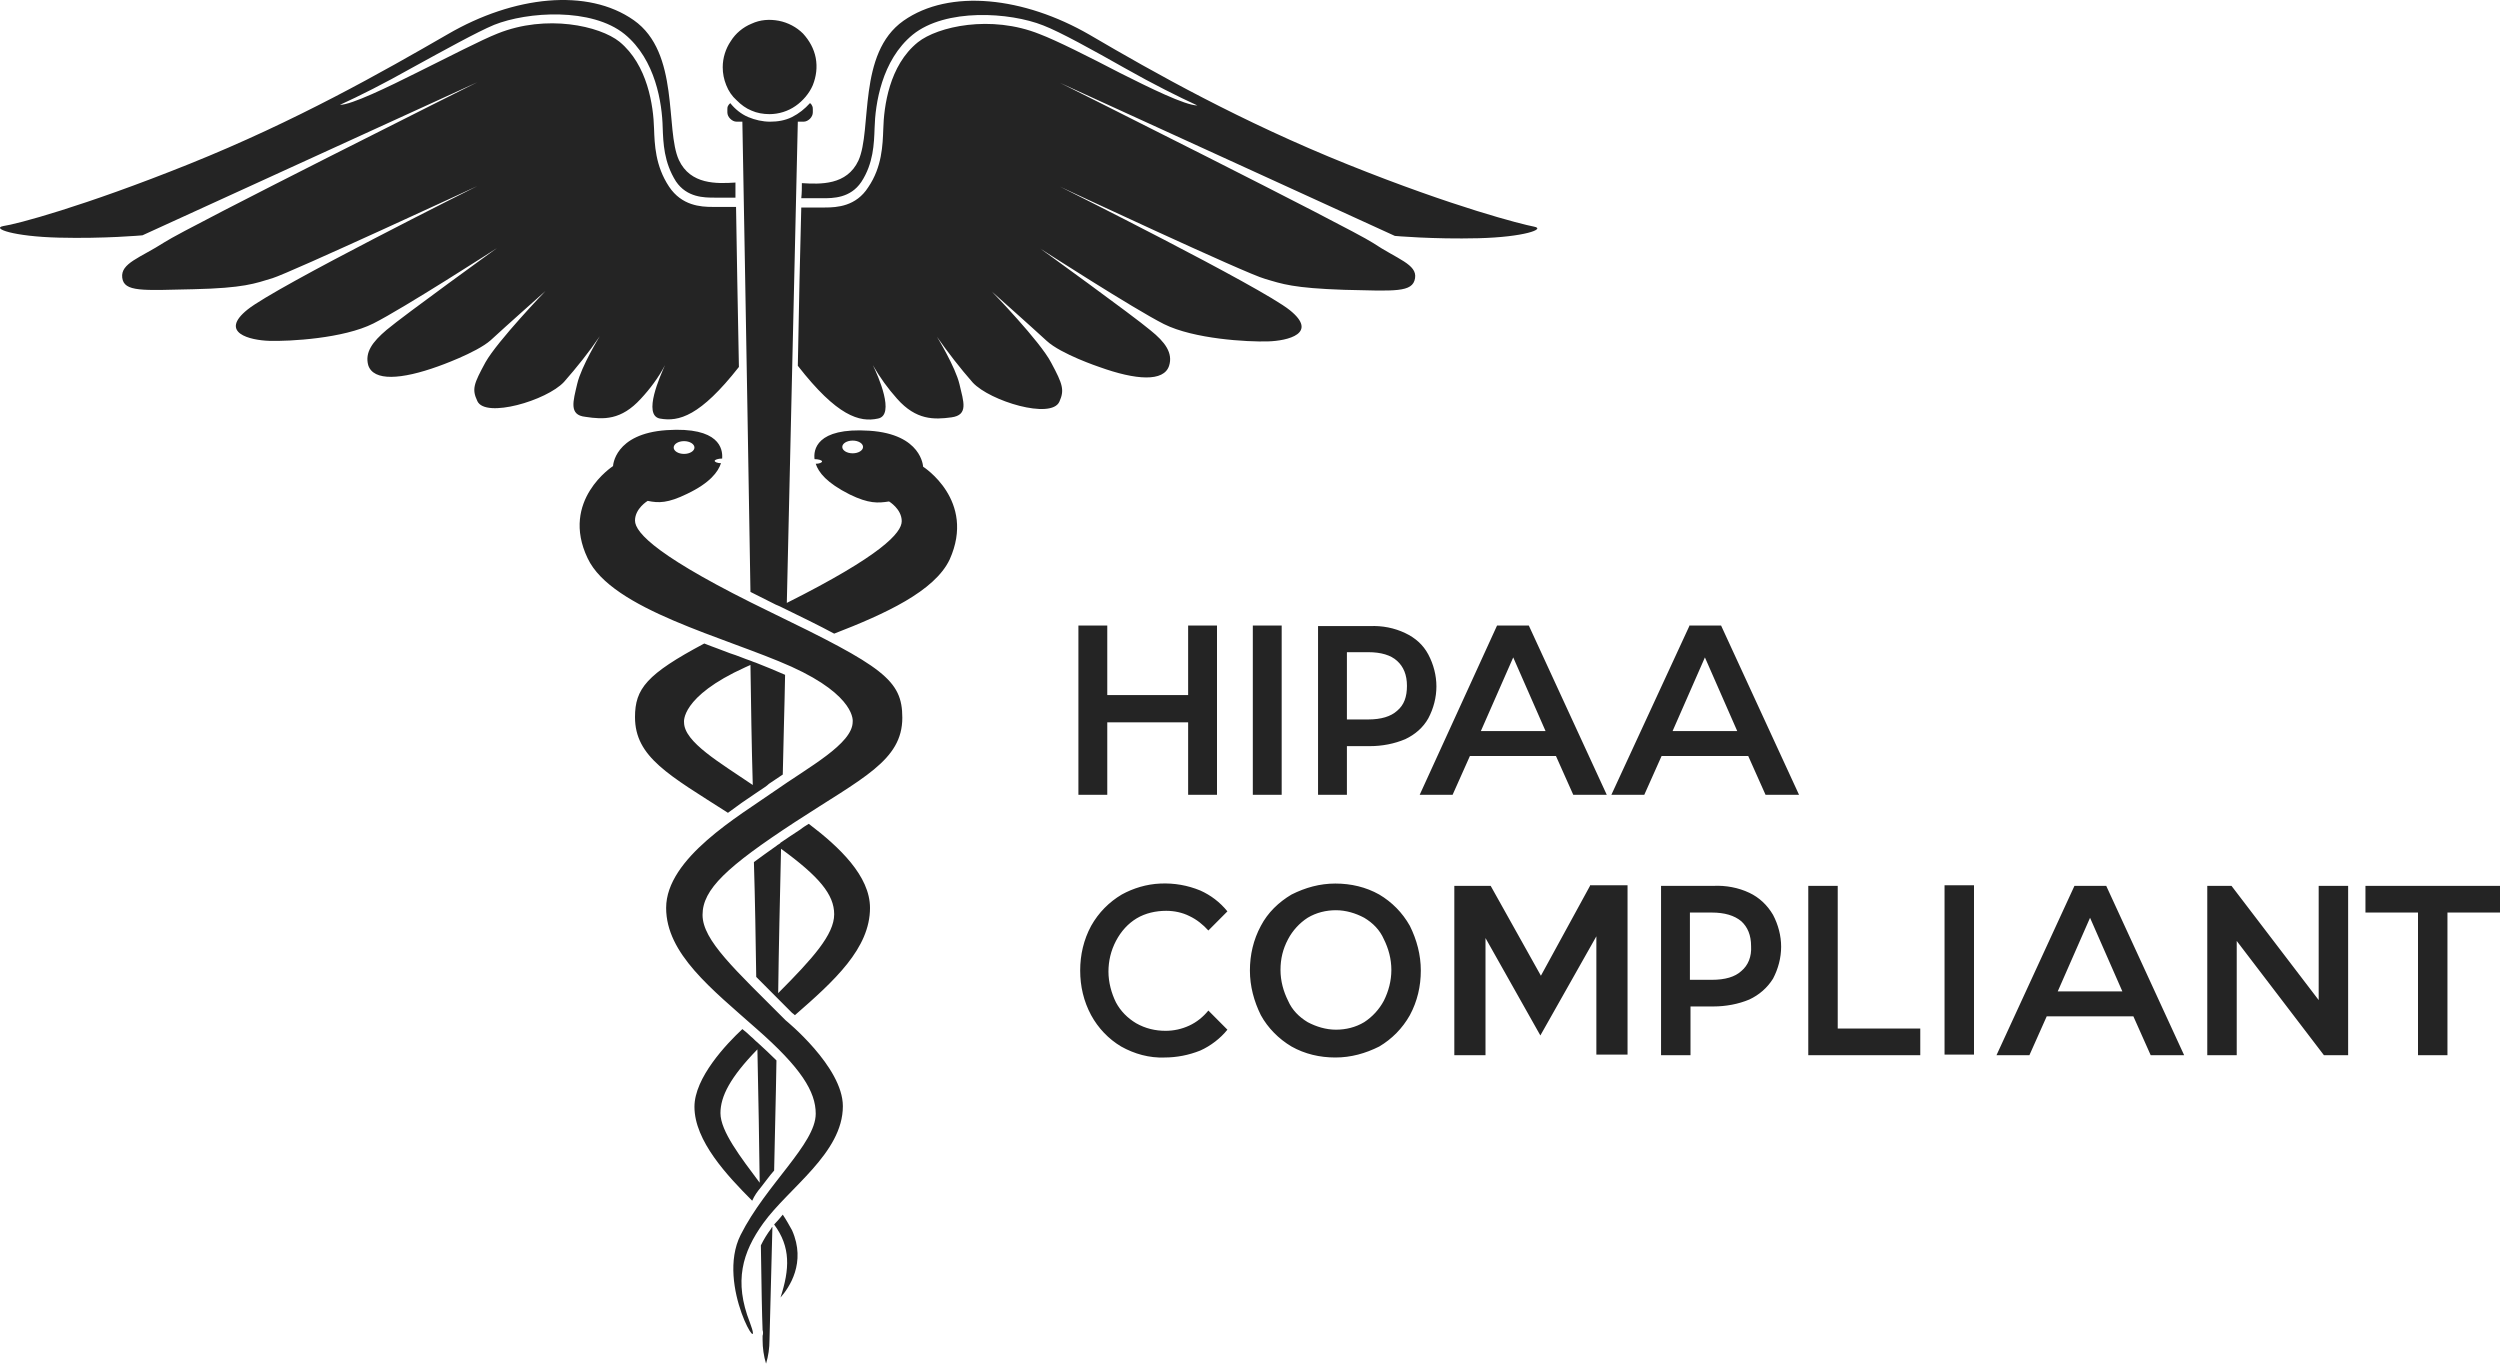 <?xml version="1.0" encoding="UTF-8"?> <svg xmlns="http://www.w3.org/2000/svg" width="55" height="30" viewBox="0 0 55 30" fill="none"><path d="M25.008 20.203C25.199 20.089 25.428 20.038 25.656 20.038C25.834 20.038 26.012 20.076 26.164 20.152C26.329 20.229 26.469 20.344 26.584 20.471L27.003 20.05C26.838 19.846 26.634 19.693 26.406 19.591C26.126 19.476 25.834 19.425 25.529 19.438C25.224 19.451 24.932 19.54 24.678 19.68C24.399 19.846 24.17 20.076 24.005 20.369C23.84 20.675 23.764 21.007 23.764 21.352C23.764 21.696 23.84 22.028 24.005 22.334C24.157 22.614 24.386 22.857 24.665 23.023C24.958 23.188 25.288 23.278 25.618 23.265C25.885 23.265 26.152 23.214 26.406 23.112C26.634 23.01 26.85 22.844 27.003 22.653L26.584 22.232C26.469 22.372 26.329 22.487 26.164 22.563C25.999 22.64 25.821 22.678 25.643 22.678C25.415 22.678 25.199 22.627 24.996 22.512C24.805 22.398 24.653 22.244 24.551 22.053C24.45 21.849 24.386 21.607 24.386 21.377C24.386 21.147 24.437 20.918 24.551 20.701C24.665 20.484 24.818 20.318 25.008 20.203ZM24.36 15.892H26.139V17.486H26.774V13.762H26.139V15.292H24.36V13.762H23.725V17.486H24.36V15.892ZM27.562 17.486H28.197V13.762H27.562V17.486ZM30.915 13.928C30.674 13.813 30.407 13.762 30.14 13.774H28.997V17.486H29.632V16.415H30.14C30.407 16.415 30.674 16.364 30.915 16.262C31.131 16.16 31.309 16.007 31.423 15.803C31.538 15.586 31.601 15.344 31.601 15.101C31.601 14.859 31.538 14.616 31.423 14.399C31.309 14.183 31.131 14.03 30.915 13.928ZM30.737 15.637C30.598 15.764 30.382 15.828 30.102 15.828H29.632V14.348H30.102C30.382 14.348 30.598 14.412 30.737 14.54C30.877 14.667 30.953 14.846 30.953 15.088C30.953 15.331 30.89 15.509 30.737 15.637ZM37.165 13.774L35.45 17.486H36.174L36.555 16.632H38.461L38.842 17.486H39.579L37.864 13.762H37.165V13.774ZM36.797 16.083L37.508 14.463L38.219 16.083H36.797ZM30.344 19.68C30.052 19.515 29.721 19.438 29.378 19.438C29.035 19.438 28.718 19.527 28.413 19.68C28.133 19.846 27.892 20.076 27.739 20.369C27.574 20.675 27.498 21.007 27.498 21.352C27.498 21.696 27.587 22.028 27.739 22.334C27.892 22.614 28.133 22.857 28.413 23.023C28.705 23.188 29.035 23.265 29.378 23.265C29.721 23.265 30.039 23.176 30.344 23.023C30.623 22.857 30.852 22.627 31.017 22.334C31.182 22.028 31.258 21.696 31.258 21.352C31.258 21.007 31.169 20.675 31.017 20.369C30.852 20.076 30.623 19.846 30.344 19.68ZM30.445 22.015C30.344 22.206 30.191 22.372 30.013 22.487C29.823 22.602 29.607 22.653 29.391 22.653C29.175 22.653 28.959 22.589 28.768 22.487C28.578 22.372 28.425 22.219 28.337 22.015C28.235 21.811 28.171 21.581 28.171 21.339C28.171 21.096 28.222 20.88 28.337 20.663C28.438 20.471 28.591 20.305 28.768 20.191C28.959 20.076 29.175 20.025 29.391 20.025C29.607 20.025 29.823 20.089 30.013 20.191C30.204 20.305 30.356 20.459 30.445 20.663C30.547 20.867 30.61 21.096 30.61 21.339C30.61 21.581 30.547 21.811 30.445 22.015ZM52.04 19.489V20.076H53.196V23.214H53.844V20.076H55V19.489H52.04ZM51.011 22.002L49.093 19.489H48.56V23.214H49.208V20.701L51.126 23.214H51.659V19.489H51.011V22.002ZM34.98 19.489L33.9 21.466L32.795 19.489H31.995V23.214H32.681V20.637L33.888 22.78L35.12 20.599V23.201H35.806V19.476H34.98V19.489ZM38.486 19.642C38.245 19.527 37.965 19.476 37.699 19.489H36.543V23.214H37.191V22.142H37.699C37.965 22.142 38.245 22.091 38.486 21.989C38.702 21.887 38.88 21.734 39.007 21.53C39.121 21.313 39.185 21.071 39.185 20.828C39.185 20.586 39.121 20.344 39.007 20.127C38.88 19.91 38.702 19.744 38.486 19.642ZM38.308 21.364C38.169 21.492 37.953 21.556 37.66 21.556H37.178V20.076H37.66C37.94 20.076 38.156 20.14 38.308 20.267C38.448 20.395 38.524 20.573 38.524 20.816C38.537 21.045 38.461 21.237 38.308 21.364ZM34.231 16.632L34.612 17.486H35.349L33.634 13.762H32.935L31.233 17.486H31.957L32.338 16.632H34.231ZM33.291 14.463L34.002 16.083H32.579L33.291 14.463ZM40.43 19.489H39.782V23.214H42.246V22.627H40.43V19.489ZM42.78 23.201H43.428V19.476H42.78V23.201ZM16.739 27.398C16.752 28.291 16.764 28.941 16.777 29.26C16.79 29.298 16.79 29.349 16.777 29.388C16.777 29.439 16.777 29.477 16.777 29.477C16.777 29.656 16.802 29.834 16.853 30C16.904 29.834 16.929 29.656 16.929 29.477C16.929 29.413 16.955 28.482 16.993 26.99C16.98 27.002 16.967 27.015 16.967 27.028C16.878 27.143 16.802 27.27 16.739 27.398ZM14.097 8.774C14.3 8.557 14.49 8.302 14.63 8.034C14.528 8.264 14.135 9.131 14.516 9.208C14.935 9.284 15.405 9.157 16.256 8.073C16.231 6.682 16.205 5.47 16.193 4.552H15.735C15.71 4.552 15.697 4.552 15.672 4.552C15.418 4.552 14.998 4.526 14.719 4.106C14.414 3.646 14.402 3.174 14.389 2.83C14.376 2.332 14.249 1.427 13.627 0.917C13.195 0.572 12.026 0.304 10.946 0.738C10.591 0.878 9.879 1.248 9.181 1.593C8.545 1.911 7.732 2.307 7.478 2.307C7.898 2.116 8.456 1.835 9.066 1.491C9.765 1.108 10.502 0.7 10.87 0.547C11.607 0.253 13.017 0.164 13.741 0.751C14.427 1.312 14.567 2.281 14.579 2.804C14.592 3.149 14.605 3.57 14.871 3.991C15.113 4.348 15.494 4.348 15.723 4.348H15.773H16.18C16.18 4.233 16.18 4.131 16.18 4.016C15.773 4.042 15.189 4.067 14.935 3.519C14.63 2.855 14.96 1.159 13.944 0.445C12.928 -0.27 11.302 -0.091 9.854 0.751C8.418 1.58 6.513 2.664 4.163 3.608C1.813 4.552 0.352 4.935 0.073 4.973C-0.194 5.024 0.289 5.203 1.292 5.228C2.296 5.254 3.134 5.177 3.134 5.177L10.502 1.809C10.502 1.809 4.15 4.986 3.617 5.33C3.083 5.674 2.651 5.789 2.689 6.108C2.727 6.427 3.134 6.389 4.252 6.363C5.37 6.338 5.611 6.236 5.992 6.121C6.373 6.006 10.502 4.093 10.502 4.093C10.502 4.093 6.081 6.3 5.446 6.81C4.811 7.32 5.497 7.486 5.929 7.499C6.373 7.511 7.555 7.448 8.215 7.116C8.876 6.784 10.934 5.458 10.934 5.458C10.934 5.458 8.901 6.925 8.507 7.256C8.19 7.524 8.025 7.754 8.101 8.034C8.215 8.391 8.825 8.353 9.638 8.06C9.638 8.06 10.476 7.766 10.794 7.486C11.111 7.192 12.001 6.402 12.001 6.402C12.001 6.402 10.946 7.499 10.68 7.971C10.425 8.443 10.375 8.557 10.502 8.825C10.68 9.208 12.026 8.812 12.407 8.404C12.687 8.085 12.953 7.754 13.195 7.397C13.195 7.397 12.788 8.06 12.699 8.443C12.61 8.825 12.509 9.131 12.877 9.17C13.284 9.233 13.665 9.246 14.097 8.774ZM16.612 17.461C16.65 17.435 16.688 17.41 16.726 17.384C16.802 17.333 16.866 17.295 16.917 17.244C17.018 17.18 17.12 17.104 17.221 17.04C17.234 16.313 17.26 15.573 17.272 14.846C17.069 14.757 16.853 14.667 16.625 14.578C16.612 14.578 16.599 14.565 16.586 14.565C16.561 14.553 16.548 14.553 16.523 14.54C16.37 14.489 16.231 14.425 16.066 14.374C15.875 14.297 15.684 14.234 15.494 14.157C14.224 14.833 13.97 15.152 13.97 15.777C13.97 16.657 14.719 17.053 16.015 17.882C16.218 17.729 16.421 17.588 16.612 17.461ZM15.049 15.892C15.049 15.892 14.96 15.331 16.396 14.68C16.434 14.667 16.472 14.642 16.51 14.629C16.523 15.509 16.535 16.389 16.561 17.27C15.85 16.785 15.049 16.326 15.049 15.892ZM17.221 26.722C17.158 26.798 17.095 26.875 17.031 26.939C17.399 27.436 17.374 27.921 17.171 28.546C17.361 28.329 17.742 27.78 17.425 27.066C17.361 26.951 17.298 26.837 17.221 26.722ZM16.637 21.492C16.777 21.632 16.942 21.798 17.107 21.964C17.209 22.066 17.31 22.168 17.425 22.283C17.438 22.295 17.463 22.308 17.488 22.334C18.352 21.581 19.14 20.867 19.14 19.974C19.14 19.272 18.466 18.634 17.793 18.124C17.73 18.163 17.666 18.201 17.603 18.252C17.45 18.354 17.31 18.443 17.183 18.532C17.183 18.532 17.171 18.532 17.171 18.545C17.145 18.571 17.107 18.584 17.082 18.609C16.904 18.736 16.739 18.851 16.586 18.966C16.612 19.821 16.625 20.675 16.637 21.492ZM17.183 18.673C18.022 19.285 18.352 19.68 18.352 20.114C18.352 20.561 17.882 21.084 17.12 21.849C17.133 20.828 17.158 19.77 17.183 18.673ZM21.82 6.414C21.82 6.414 22.709 7.205 23.027 7.499C23.344 7.792 24.183 8.073 24.183 8.073C24.996 8.366 25.605 8.404 25.72 8.047C25.809 7.766 25.631 7.524 25.313 7.269C24.919 6.937 22.887 5.47 22.887 5.47C22.887 5.47 24.945 6.797 25.605 7.129C26.266 7.46 27.447 7.524 27.892 7.511C28.337 7.499 29.01 7.333 28.375 6.823C27.739 6.312 23.319 4.106 23.319 4.106C23.319 4.106 27.435 6.032 27.828 6.134C28.209 6.248 28.451 6.338 29.569 6.376C30.687 6.402 31.08 6.44 31.131 6.121C31.182 5.815 30.737 5.7 30.204 5.343C29.67 4.998 23.319 1.822 23.319 1.822L30.687 5.19C30.687 5.19 31.525 5.266 32.529 5.241C33.532 5.215 34.015 5.037 33.748 4.986C33.481 4.935 32.008 4.565 29.658 3.621C27.308 2.677 25.402 1.605 23.967 0.763C22.531 -0.066 20.893 -0.257 19.876 0.457C18.86 1.172 19.191 2.855 18.886 3.531C18.631 4.08 18.047 4.054 17.641 4.029C17.641 4.131 17.641 4.246 17.628 4.361H18.047H18.098C18.327 4.361 18.708 4.361 18.949 4.003C19.216 3.595 19.229 3.162 19.241 2.817C19.254 2.294 19.394 1.325 20.08 0.763C20.804 0.177 22.214 0.266 22.951 0.559C23.319 0.7 24.056 1.108 24.754 1.503C25.364 1.848 25.923 2.128 26.342 2.32C26.075 2.32 25.275 1.924 24.64 1.605C23.954 1.248 23.243 0.891 22.874 0.751C21.795 0.317 20.626 0.585 20.194 0.929C19.559 1.44 19.445 2.345 19.432 2.843C19.419 3.187 19.406 3.672 19.102 4.118C18.835 4.539 18.416 4.565 18.149 4.565C18.123 4.565 18.111 4.565 18.085 4.565H17.628C17.603 5.483 17.577 6.682 17.552 8.047C18.416 9.157 18.911 9.297 19.317 9.208C19.699 9.131 19.317 8.264 19.203 8.034C19.356 8.302 19.533 8.545 19.737 8.774C20.156 9.246 20.55 9.233 20.931 9.182C21.312 9.131 21.198 8.838 21.109 8.455C21.02 8.073 20.613 7.409 20.613 7.409C20.855 7.754 21.121 8.098 21.401 8.417C21.782 8.825 23.128 9.233 23.306 8.838C23.421 8.583 23.382 8.455 23.128 7.983C22.887 7.511 21.82 6.414 21.82 6.414ZM16.929 2.511C17.133 2.511 17.336 2.447 17.501 2.332C17.666 2.218 17.806 2.052 17.882 1.873C17.958 1.682 17.984 1.478 17.946 1.274C17.907 1.07 17.806 0.891 17.666 0.738C17.526 0.598 17.336 0.496 17.133 0.457C16.929 0.419 16.726 0.432 16.535 0.521C16.345 0.598 16.18 0.738 16.078 0.904C15.964 1.07 15.9 1.274 15.9 1.478C15.9 1.618 15.926 1.746 15.977 1.873C16.027 2.001 16.104 2.116 16.205 2.205C16.307 2.307 16.409 2.383 16.535 2.434C16.65 2.486 16.79 2.511 16.929 2.511ZM20.308 10.267C20.308 10.267 20.283 9.552 19.127 9.476C17.946 9.399 17.895 9.909 17.92 10.101C18.009 10.101 18.085 10.126 18.085 10.152C18.085 10.177 18.022 10.203 17.946 10.203C18.009 10.394 18.187 10.624 18.695 10.879C19.114 11.083 19.317 11.07 19.559 11.032C19.559 11.032 19.838 11.198 19.838 11.466C19.838 11.721 19.394 12.218 17.31 13.264C17.438 7.626 17.552 2.677 17.552 2.677H17.679C17.73 2.677 17.78 2.651 17.819 2.613C17.857 2.575 17.882 2.524 17.882 2.473V2.409C17.882 2.383 17.882 2.358 17.869 2.332C17.857 2.307 17.844 2.281 17.819 2.269C17.704 2.396 17.577 2.498 17.425 2.575C17.272 2.651 17.107 2.677 16.942 2.677C16.777 2.677 16.612 2.639 16.459 2.575C16.307 2.511 16.167 2.396 16.066 2.269C16.04 2.294 16.027 2.307 16.015 2.332C16.002 2.358 16.002 2.383 16.002 2.409V2.473C16.002 2.524 16.027 2.575 16.066 2.613C16.104 2.651 16.154 2.677 16.205 2.677H16.332C16.332 2.677 16.421 7.486 16.51 13.022C16.688 13.111 16.866 13.2 17.069 13.303C17.095 13.315 17.133 13.328 17.158 13.341C17.628 13.57 18.022 13.762 18.352 13.94C19.47 13.507 20.562 13.009 20.893 12.308C21.477 11.007 20.308 10.267 20.308 10.267ZM18.759 9.973C18.631 9.973 18.53 9.909 18.53 9.833C18.53 9.756 18.631 9.693 18.759 9.693C18.886 9.693 18.987 9.756 18.987 9.833C18.987 9.909 18.886 9.973 18.759 9.973ZM16.739 26.122C16.84 25.995 16.929 25.867 17.031 25.752C17.044 25.025 17.069 24.209 17.082 23.329C16.955 23.201 16.815 23.073 16.663 22.933C16.612 22.895 16.574 22.844 16.523 22.806C16.459 22.742 16.396 22.691 16.332 22.64C15.977 22.971 15.278 23.711 15.278 24.349C15.278 25.102 16.002 25.867 16.548 26.416C16.599 26.301 16.663 26.212 16.739 26.122ZM16.663 23.086C16.688 24.171 16.701 25.166 16.713 26.02C16.294 25.459 15.85 24.885 15.85 24.489C15.85 24.119 16.066 23.699 16.663 23.086ZM16.955 13.468C14.478 12.269 13.97 11.721 13.97 11.453C13.97 11.185 14.249 11.019 14.249 11.019C14.49 11.07 14.694 11.07 15.113 10.866C15.621 10.624 15.799 10.381 15.862 10.19C15.786 10.19 15.723 10.165 15.723 10.139C15.723 10.114 15.799 10.088 15.888 10.088V10.075C15.9 9.884 15.837 9.386 14.668 9.463C13.512 9.54 13.487 10.254 13.487 10.254C13.487 10.254 12.318 11.007 12.928 12.282C13.461 13.417 15.964 14.017 17.412 14.667C18.848 15.318 18.759 15.879 18.759 15.879C18.759 16.364 17.793 16.874 17.031 17.41C16.269 17.946 14.655 18.877 14.655 19.974C14.655 20.982 15.659 21.76 16.637 22.627C17.628 23.494 17.946 24.017 17.946 24.502C17.946 25.166 16.853 26.058 16.294 27.168C15.735 28.278 16.84 30 16.497 29.094C16.142 28.189 16.332 27.551 16.79 26.913C17.349 26.135 18.543 25.37 18.543 24.336C18.543 23.469 17.285 22.448 17.285 22.448C16.167 21.326 15.456 20.688 15.456 20.127C15.456 19.566 15.989 19.068 17.488 18.086C18.974 17.116 19.851 16.734 19.851 15.79C19.851 14.961 19.432 14.667 16.955 13.468ZM15.049 9.705C15.176 9.705 15.278 9.769 15.278 9.846C15.278 9.922 15.176 9.986 15.049 9.986C14.922 9.986 14.821 9.922 14.821 9.846C14.821 9.769 14.922 9.705 15.049 9.705ZM45.638 19.489L43.923 23.214H44.647L45.028 22.359H46.934L47.315 23.214H48.051L46.337 19.489H45.638ZM45.27 21.811L45.981 20.191L46.692 21.811H45.27Z" fill="#242424"></path></svg> 